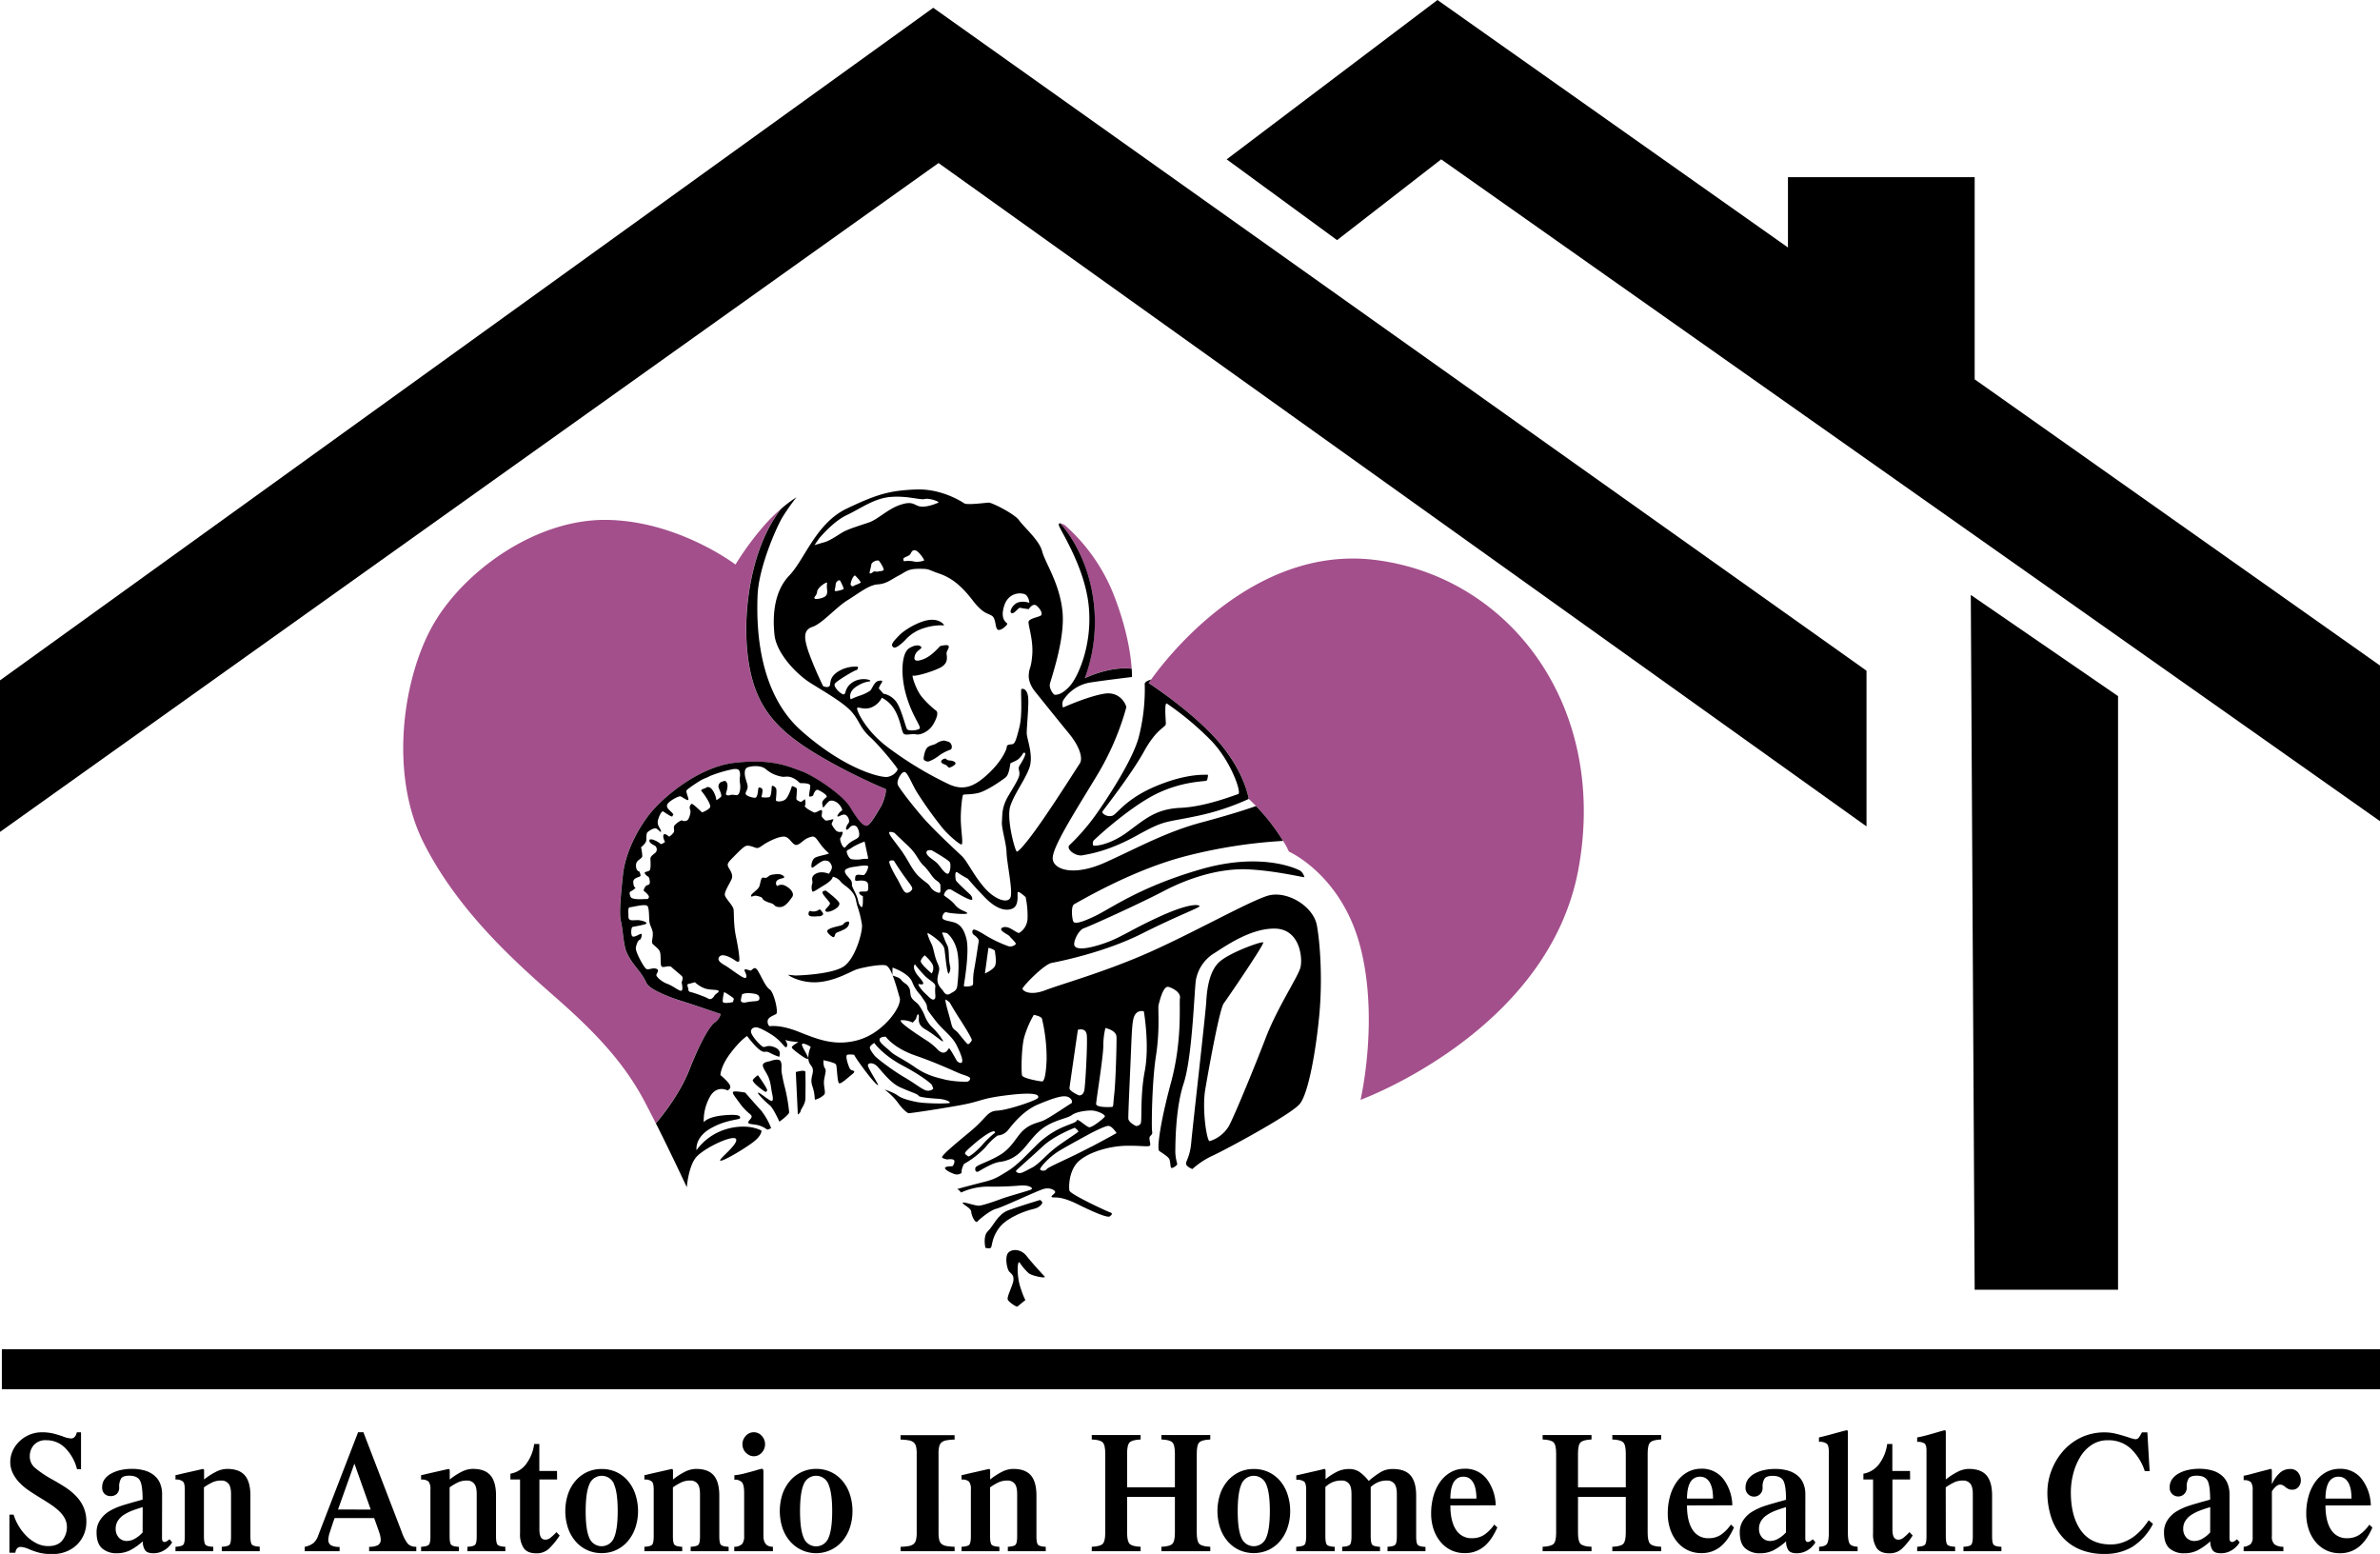 <svg xmlns="http://www.w3.org/2000/svg" viewBox="0 0 896.21 585.02">
  <g id="Layer_2" data-name="Layer 2">
    <g id="logo">
      <g>
        <g>
          <path d="M517.79,210.8c-45.84-5.69-78.51,36.9-84.3,45-.61.85-.92,1.32-.92,1.32S449.13,268,459,279.39s11.25,21.39,11.25,21.39,1.07,1,2.67,2.63a73.86,73.86,0,0,1,7.09,8.47c1.34,1.88,2.35,3.42,3.11,4.65a24.15,24.15,0,0,1,2.2,4.06s20,8.75,27,36.18,0,57.29,0,57.29,71-25.81,82.1-87.12S568.43,217.08,517.79,210.8Z" fill="#a34f8b"/>
          <path d="M401,197.73a4.92,4.92,0,0,0-1.84-.72h0s9.46,9.67,12.3,27.18a61,61,0,0,1-3,31.11s9.19-4.55,17.68-3.57c-.3-4.58-1.52-14-6.24-26.47A68.49,68.49,0,0,0,401,197.73Z" fill="#a34f8b"/>
          <path d="M333.29,296.94c-.91-.27-19.88-8.44-32.3-17.23s-17.92-18.13-19.6-34.17,1.39-39.5,12.72-54a67.48,67.48,0,0,0-6.16,6.07,111.34,111.34,0,0,0-11,14.93s-21.49-16.39-48.34-16.81S174.81,215,163.3,234.86s-17,56.3-3.7,82.59,35.57,45.69,50.08,58.46,25.32,24.2,32.93,38.57c1.43,2.71,2.89,5.55,4.32,8.37,0,0,8.44-9.48,12.56-20S267,386.65,269.05,385a5.7,5.7,0,0,0,2.3-3.21s-10.82-3.7-14.65-4.89-12.21-4.25-13.32-6.83a23,23,0,0,0-3.21-5c-.84-1.18-4-4.67-4.82-8.3s-.9-7.18-1.6-10,0-10.05.77-17.23,4.18-15.07,9.13-21.83,18.91-18.91,32.93-20.51,20.16,1.32,25,3.07,15.56,8.93,18.41,13.6,5,7.4,6.42,7,4.33-5.79,5.16-7.05S334.19,297.22,333.29,296.94Z" fill="#a34f8b"/>
        </g>
        <g>
          <path d="M280.62,411.35s-4-.77-4.53-.29.77,1.89,2.51,4.33a20.85,20.85,0,0,0,4,4.18c1.11,1.05-.21,1.68-.77,2.72s1.67.84,3.66,1.33a9.53,9.53,0,0,1,3.42,1.67s1.43-.34,1.43-.69a26.17,26.17,0,0,0-3.7-6.49C285.16,416.57,280.62,411.35,280.62,411.35Z"/>
          <path d="M288.85,410.61c.42-.53-3.45-5.83-3.45-5.83a8.45,8.45,0,0,0-1.9,1.75c-.47.77,3,3.42,4,4.08S288.44,411.13,288.85,410.61Z"/>
          <path d="M294.43,404.23c-.41-2.17.21-3.28-.48-4.68s-4.12,0-4.12,0-2.51.28-2.58,1.4,1.19,2.51,2.09,4.53,1.05,4.54,1.33,5.87.56,2.36.14,3.06-4.54-3.07-5.3-3.06,3,3.76,4.32,4.74,3.66,6.2,3.66,6.2,3.67-2.65,3.67-3.55a62.81,62.81,0,0,0-1.54-9.07C294.78,406.39,294.85,406.39,294.43,404.23Z"/>
          <path d="M299.67,403.6l.76,16s1-.62,1.05-1.32,1.74-2.44,1.81-4.68.07-8.92,0-10S299.67,403.6,299.67,403.6Z"/>
          <path d="M311.53,350.35c-.24.65,1,1.82,1.9,2.33s.84-.51,1.16-1.12,1.17-.56,3.35-1.68,1.77-2.73,1.77-2.73c0-.57-1.81.09-1.95.55s-1.07.75-2.7,1.12S311.76,349.7,311.53,350.35Z"/>
          <path d="M495.89,348.42c-1.33-7.32-11.44-13.39-18.63-11.16s-28,13.95-44.5,21.28-33.07,11.93-39.06,14.23-8.66.21-8.66-.56,8-9.14,11-9.7,20-4,33.91-11,22-9.83,21.75-10.39-3.63-1.26-15.13,4-14.51,8-21.7,10.33-9.9,1.81-10.32.42,1.53-5.72,3.62-6.42,20.37-8.93,30.07-14,21.14-8.58,31.46-8.16,21.62,3.21,21.48,2.93a4.7,4.7,0,0,0-1.39-2.3c-1-.7-14.51-7.33-37.6-.66s-33.83,14.75-39.83,17.61-7.81,2.93-8.23,2-1-5.79.42-6.49,20.5-12.2,40.39-17.65a190.6,190.6,0,0,1,38.21-6.15c-.76-1.23-1.77-2.77-3.11-4.65a73.86,73.86,0,0,0-7.09-8.47s-6.88,2.53-20.48,6.16S428,319.4,416.16,324.71s-19.32,2.72-19.74-1.26,7.25-16,16.11-30.62a102.58,102.58,0,0,0,11.58-26.46c.21-.44-1.95-6.26-8.3-5.21s-15.51,5.21-15.51,5.21a3.69,3.69,0,0,1,0-2.61A14.92,14.92,0,0,1,411,256.88c6.7-1,15.26-2,15.26-2s0-1.09-.09-3.11c-8.49-1-17.68,3.57-17.68,3.57a61,61,0,0,0,3-31.11C408.66,206.68,399.2,197,399.2,197h0c-.35,0-.58.18-.48.72.28,1.63,9.69,15.44,11.23,30.23s-4.05,26.92-7.05,30.27-5,3.35-5.65,3.35-2.09-2.3-1.95-3.77,5.79-16.6,4.81-27.34-6.62-18.69-7.67-22.88-6.83-9.07-8.65-11.65-10.32-6.7-11.37-6.7-8.16,1-9.28.28-8.72-5.65-18.41-5.23-14.51,1.74-26,7.26S303,210.66,297.22,216.66s-6.34,15.21-5.58,22.32,8.44,14.93,13.54,18.14,12.34,7.32,15.41,10.74,3.14,6.07,7.05,9.62S337.89,289,338,289.55s-1.39,2.51-3.77,2.93-16-2.72-32.57-17.44-16.81-40.11-16.39-50.85,7.18-25.74,9.27-29.3a80.73,80.73,0,0,1,5.37-7.67,46.05,46.05,0,0,0-5.75,4.32h0c-11.33,14.5-14.39,38-12.72,54s7.19,25.39,19.6,34.17,31.39,17,32.3,17.23-.84,5.58-1.68,6.84-3.69,6.63-5.16,7.05-3.56-2.31-6.42-7S306.5,292,301.62,290.25s-11-4.67-25-3.07-28,13.74-32.93,20.51-8.37,14.65-9.13,21.83-1.47,14.44-.77,17.23.77,6.35,1.6,10,4,7.12,4.82,8.3a23,23,0,0,1,3.21,5c1.11,2.58,9.48,5.65,13.32,6.83s14.65,4.89,14.65,4.89a5.7,5.7,0,0,1-2.3,3.21c-2.1,1.67-5.45,7.46-9.56,17.92s-12.56,20-12.56,20c6.14,12.17,11.65,24.07,11.65,24.07s.56-7.41,3.28-11,14.37-9.06,15.28-7.11-6.84,7.67-5.93,8.09,9.34-4.6,12.55-7.11,2.93-4.19,2.93-4.19-4.53-2.79-12.48-.77A21.46,21.46,0,0,0,262.28,433s-.77-4.54,5-8,11.23-3.41,11.37-4,.36-1.68-6-1.12S265,422.5,265,422.5a18.31,18.31,0,0,1,2.16-9.28c2.58-5,6.77-2.71,6.77-2.71s1.6-.56.9-2-3.55-3.77-3.55-3.77,0-3.27,3.83-8.3,6.21-6.41,6.21-6.41,2.86,3.9,4.88,5.3,1.68,0,3.63,1a21.7,21.7,0,0,0,3.56,1.54s1.25-2.37-1.61-3.56-3.55.14-4.46-.21-4.74-4.39-4.53-5.93,2-1.39,2-1.39,1.12-.14,5.51,2.58,5.23,5.65,5.93,4.74-.5-2.5-.56-2.58a13.63,13.63,0,0,0,2.72.56l2.3.28s-3.07,1.46-2.44,2.23,5.3,4.39,6,4.05a.2.2,0,0,0,.09-.2c0-1-2.95-5-2.25-5.45s3.21,1.11,3.21,1.11a10.29,10.29,0,0,0-.92,4.34,4.25,4.25,0,0,0,.92,2.57c2.09,2.51-.65,4.18.58,7.81S306.57,414,307,414a7.86,7.86,0,0,0,3.35-1.88c.77-.91-.42-3.28,0-5.72s.88-3.49.26-4.25-.54-3-.54-3,4.32.84,4.74,1.61.42,7.05,1.26,7.11,3.07-2,4.11-2.85,1.89-1.47,1.33-1.82-1.19-.07-1.74-1.39-1.61-4.54-.63-4.75a8.49,8.49,0,0,1,2.55.07s-.18.21,3.31,4.95,5.44,6.7,5.65,6.42-4.05-6.69-3.84-7.53,1.74-1,3.14.14,4.88,6.28,8.72,8.09,7,2.65,7.18,3.28,4.54,1,7.4,1.18,4.74,1.19,4.39,1.54-9.14.35-12.55-.35-5.65-1.39-7.05-2.44-5.58-2.58-4.67-2a23.6,23.6,0,0,1,4.95,5c1.54,2.16,3.35,3.69,3.91,3.69s10.39-1.39,19.25-3,7.25-2.52,18.34-3.84,11.58.21,11,1.12-11.23,4.53-15.21,4.74-3.91,2.58-10.11,7.74-11.45,9.47-10.68,10a4.3,4.3,0,0,0,2,.63s2.79-.49,2.57.84a2.65,2.65,0,0,1-.76,1.74s-2.79-.06-2.79.7,2.72,2,3.77,2.3,2.72-.21,2.51-.9.83-2.93.83-2.93a35.07,35.07,0,0,0,8.17-6.35,22.43,22.43,0,0,1,4.53-4.4,5.46,5.46,0,0,0,3.7-1.74c1.39-1.67,5.52-7.46,11.65-10s9.2-3.42,10.95-2.86,2.09,2.23,1.32,2.58-8.3,5.58-10.6,6.48-4.74,1.19-7.39,3.63-4.19,6.56-8.93,9.35-8.86,3.7-9.07,4.81.35,1.54.9,1.4,5.1-3.28,8.24-3.7a13.33,13.33,0,0,0,8.09-4c2.65-2.51,5.16-7,9.48-9.55s8-2.86,9.67-4.12,5.89-1.81,7.77-1.67,5.16,1.6,4.54,2.37-4.75,4.12-5.86,3.91-4.4-3.49-4.61-2.58-3.21,1.46-6.83,3.27a33.09,33.09,0,0,0-8.93,6.63c-3.21,3.07-6.56,6.91-10.33,9.21s-4.74,3-8.64,4-10.81,2.79-10.33,2.79,1.47,1.26,1.47,1.26a24.26,24.26,0,0,1,10.25-2.23,114.59,114.59,0,0,0,12.21-.42c3.28-.21,4.95,1.05,3.9,1.53s-8.71,2.58-11.16,3.49-6.83,2.44-8.37,2.58-6.55-1.81-6.21-1,3.14,1.88,3.21,3.34,1.54,4.47,2.31,3.63,4.67-4.18,7.11-4.81,15-6.56,17.65-7.4,4.67.56,4.53,1.19-2.09,1.61-1.11,1.88,3-.62,9.62,2.65,11.3,5.17,12.07,4.54,1.26-1.12,0-1.54-14.93-6.76-15.21-8.16-.27-7.88,3.77-11.3,11.72-5.51,17.86-5.58,8.65.63,8.79-.28-.7-2.65,0-3.35.9-1,.69-1.88-.13-18.07,1.47-28.32.63-18,1-19.25,1.68-7.4,3.84-6.7,4.54,2.3,4.19,4.26,1,15.55-3.35,31.66-5.3,25.19-4.46,25.81,3.2,2,3.76,3,.35,3.28.84,3.42,2.44-1.05,2.16-1.67a16.93,16.93,0,0,1-.7-4.68c.07-1.25-.14-15.55,3.14-25.46s4-34.8,4.61-38.92a14.91,14.91,0,0,1,7-10.18c3.77-2.38,13.67-9.49,22.95-9.21s10.32,11.16,9.42,14.65-8.65,15-13.05,26.43-11.93,29.72-13.95,33.35a12.83,12.83,0,0,1-7.18,5.58c-1.05.21-2.93-11.86-1.68-19.32s5.38-30.42,7-32.58,15.28-22.25,14.86-22.88-12.56,3.77-16.46,7.25-4.75,10.4-5,15-5.16,47.37-5.65,53-2.16,7.11-1.95,8.16,2.37,1.88,2.37,1.88a30.66,30.66,0,0,1,7.54-5c4.11-1.82,29.36-15.35,32.85-19.46s6.35-21.77,7.46-34.18S497.21,355.75,495.89,348.42ZM370,430.9c-2.42,2.74-4.93,4.55-5.3,4.46s-1.63-1.07-1.3-1.35-.47,0,3.16-3.13,8-6.17,8.18-4.49A36.41,36.41,0,0,0,370,430.9ZM308.39,202.78s5.23-6.42,10.46-8.86,10.25-6.35,16.6-6.84,11,1.23,12.76.79,5.58,1,5.17,1.3-4.12,1.82-6.63,1.54-2.72-2.3-7.6-.7-8.51,5.51-12,6.7-8,2.51-10.11,3.83-4.75,3.07-6.49,3.56-3.84,1.12-3.84,1.12ZM348,211a7.82,7.82,0,0,1-3.56.46,9.71,9.71,0,0,0-3.69-.2c-.46.23-.7-.5-.53-1s2.24-.91,2.65-1.78.91-1.61,2-1.23S347.94,210.38,348,211Zm-15.41,3.73c-.67.42-1.43.21-1.78.42s-1.4-.1-1.71,0-.77.67-1.4.77.28-2.09.38-3.28,2.58-2.09,3-1.39C331.16,211.29,333.29,214.36,332.63,214.77Zm-8.58,4.62c-.32.41-1.82.8-2.38,1.15s-.83.3-1.25-.22,1.07-4.18,1.71-3.52C322.13,216.8,324.36,219,324.05,219.39Zm-6.46,2.47c-.38.27-3.17,1-3.21.6s.21-1.09.35-2.42,1.47-1.76,1.64-1.43C316.37,218.61,318,221.57,317.59,221.86Zm-9.87.9c.32-1.74,3.84-3.93,3.77-3.24a9,9,0,0,0,0,2.51c.17,1.6-.18,2.3-1.18,2.82s-3.53,1.05-3.6.35S307.41,224.5,307.72,222.76Zm25.92,58.07c-7.89-6.14-11.23-13.6-10.82-14.23s2.24.77,5.1-.14a7.65,7.65,0,0,0,4.18-3.74,11.65,11.65,0,0,1,4.95,4.79c2,3.49,2.45,7.53,3.14,8.58s2.93.07,4.82.42,4.88-1.26,6.27-3.49,2.24-4.6,1.33-5.37a34.81,34.81,0,0,1-5.65-5.51c-2.09-2.72-3.77-8.09-3.14-7.75s6.07-1,10-2.85,2.52-4.82,2.66-5.73,1.11-1.88.76-2.58-2.79,0-3.07,0-3,3.7-6.48,5-3.63,0-3.07-1.61,2.37-2.23,2.37-2.79-1.53-1.6-4.53.21-3.42,10.19-1.12,18,5.79,11.65,4.95,12.34-4.11.91-4.67.21-2.16-7.74-4.12-10.39a7.68,7.68,0,0,0-4.81-3l-1.74-2a7.59,7.59,0,0,1,.9-1.82c.63-.9.63-1.32-1-1s-2.38,3-3.14,3.69a15.89,15.89,0,0,1-4.33,2c-1.74.63-3,1.25-3,1.25s-1.25-2.65,2.24-4.88,5.16-1.6,5.16-2.09-3.84-1.4-6.77.62-2.3,4.12-3.14,4.47-4.32-2.86-3.42-4.05,7.05-4.81,7.89-5A1,1,0,0,0,323,251a12.25,12.25,0,0,0-7.81,2.09c-3.28,2.37-2.16,4.67-2.93,5.3s-2.3-.07-2.3-.07a136.32,136.32,0,0,1-5.51-12.9c-1.6-4.89-2.19-8.17,1.49-9.42s8.76-7.25,13.16-10,8.16-5.8,11.44-6,5-1.82,7.81-3.28,3.42-2.58,7.67-2.58,3,.21,7.68,1.81,8.44,4.67,12.55,10.05,5.93,4.81,7.4,5.93,1,4.67,2.16,5.16,3.69-1.89,3.49-2.31-2.86-1.46-1.12-6.83,7.18-5,8.3-3.84a4.61,4.61,0,0,1,1.12,2.86,6.86,6.86,0,0,0-4.33-.14c-2,.77-3.49,3.7-2.3,4s2.44-2.23,3.28-2,3.14.49,3.14.49,1.53-2.51,3-1.25,2.3,3,1.6,3.62-4.46,1.12-4.67,2.38,1.81,6.83,1.39,12.34-1.11,4.54-1.32,7.68,2.16,6,2.16,6S398,270.65,402.42,276s5.37,9.69,4.18,11.44-8.51,13.39-14.51,22-8.65,11.23-9.21,11.16-4.11-12.48-2.37-17.37,5.51-9.65,7.12-14.21-.91-10.69-1-12.85.91-11.09.49-13.95-1.88-3-2.44-2.86.56,8.93-.84,14.51-1.81,6.27-2.93,6.34-1.88.35-1.81,1-1.68,5.09-6.7,9.83-9.21,7-15.28,4.12A134.33,134.33,0,0,1,333.64,280.83ZM353,362.51c-1.2-2.65-1.41-5.44-2.17-7s-2.1-4.6-1.33-4.19,5.79,3.56,6.14,6,1.05,10.88,1.81,8.93.28-2,0-4.32,0-4.68-.83-6.21-1.6-4-1.85-4.44,1.78,0,1.78,0,2.72,1.89,3.83,6.56.28,11.71.07,13.49-1.81,2.21-2.51,2.69-1.67.77-2.58-.63-2.72-2.57-2.3-5.36S354.23,365.16,353,362.51Zm-5.52,7.19c-.63-1.33-2-2.16-2.93-4.12s0-2.51,0-2.51a48.82,48.82,0,0,0,3.66,4.26c1.92,1.95,4.15,2.71,4,4.07a15,15,0,0,0,0,3.09c.06,1.07,0,1.77-.79,1.83s-2-1.39-3.23-2.51-2.82-3.41-2.27-3.34S348.14,371,347.52,369.7Zm-.77-7.67c-.07-1,1.5-2.38,1.5-2.38s2.9,2.52,3.17,4.12a3.77,3.77,0,0,1-.55,2.72S346.82,363.07,346.75,362Zm2.51-52.39c-4-4.32-10.5-12.63-11.13-14.16s1.26-4.78,2.41-4.85,2.51,3.7,4.57,7.29a147.74,147.74,0,0,0,10,14c2.08,2.49,6.21,6,6.94,6s.07-3.7-.17-8,.49-10.36.83-10.67,2.17,0,5.38-.63,9.13-4.75,10.6-5.93,1.67-5,1.85-5.28,1.5-.61,2.72-1.42a7.84,7.84,0,0,0,2.12-2.54c2-.66-.62,3.54-1.37,4.71s-.09,1.67-.09,3.11-1.3,3.54-4.05,8.14-2.32,7.3-2.55,9.86,1.65,8,1.75,11.74,2.34,14,1.54,16.67-5.79,1.22-9.91-3.52-6.35-9.84-8.47-11.87S353.27,314,349.26,309.64Zm7.37,19.28c-1.16-.47-2.23-2.28-3.39-3.63s-4.23-2.84-4.33-4.23,2-.93,2-.93,6.37,3.59,6.83,4.54S357.8,329.38,356.63,328.92Zm-19.76-15.35s1.58,1.58,5.07,4.84,3.76,5.48,5.9,7.48,3.17,4.42,4.7,5.49,1.67,1.53,1.63,2.46.28,2.42-.61,2.28a5,5,0,0,1-3.21-2.28c-1-1.53-1.62-1.39-4.27-3.85s-4-6.23-6.89-10.14-4.23-5.44-4.32-6.28S336.87,313.57,336.87,313.57ZM336.59,324s1.25,2.1,3.63,5.49,3.76,4.65,3.16,5.49-1.86,1.67-2.75.74-1.86-3.39-2.92-5.12-2.75-5-2.84-6S336.59,324,336.59,324Zm-11.67,13.35s.13,3.87-.31,4.09-.8-.65-1.06-1-.44-1.86-1-3.21-1.76-3.4-1.76-4.09a2.54,2.54,0,0,0-.33-1.68c-.42-.79-2.65-2.55-2.28-3.72s4.14-1.49,4.14-1.49,4.61-.88,4.61,0a5.59,5.59,0,0,1-1.49,3.12c-.56.37-3.12-.71-3.35.69s-.16,1.64.8,1.54,3.85-.46,4,1.4.09,2.46-.7,2.6-2.78-.21-2.67.55S324.92,337.38,324.92,337.38Zm.65-20.55s1.3,5.95,1.35,6.32-1.36.09-2.31.32a11.54,11.54,0,0,1-4.06,0c-.93-.23-1.86-2.46-1.68-3s.7-.41,2.09-1.45A25.43,25.43,0,0,1,325.57,316.83Zm-45.11-26.14c.09-1.53,1-1.72,1-1.72.18-.23,4.69-1.35,7,.7a12.49,12.49,0,0,0,5.86,2.74c1.11.28,2.18-.42,4.18.47s2.38,2,3.07,2,3.49-.09,3.54,1-.72,3.86-.34,4,1.41-.09,1.5-.56.84-2.28,1.77-1.9,4,2.09,3.11,2.79-1.53,1.53-1.53,1.95a6.5,6.5,0,0,0,.32,1.91c.14.09,1.21-1.49,2.05-2.23s2.23-.38,3.3.41,2.28,2.75,1.67,3a4,4,0,0,0-1.67,2c0,.38.89,0,.89,0s1.48-.92,2.37-.36,1.58,2.27.93,3.07-1.21,2.18-.7,2.41,1.21-1,1.58-1.19a1.71,1.71,0,0,1,2.14,0c.79.77,1.35,2.95.88,3.84s-2.28,1.31-3.72,2.56-1.35,1.86-2,1.4-1.63-3-1.16-3.54,1-2,.74-2.18-.79,0-.79,0a2.49,2.49,0,0,1-1.58-.47,9.63,9.63,0,0,1-1.72-2.51c0-.32.79-1.67.65-1.81s-2.74.84-3.16.32-1.12-.89-1.21-1.54.56-2.46-.37-2.22-2,1.16-2.65.83-3.76-1.86-3.3-2.55,0-2.47,0-2.42-1.49,1.07-1.49,1.07-1.63-.51-1.72-1.12.41-3.95,0-4.14-1.63-1.07-1.77-.51-1.25,3.77-2.32,4.74-3.63,1.07-3.63.33.42-3.72.05-4.42-1.59-1.35-1.63-.7-.14,3.68-.88,4a8.71,8.71,0,0,1-3,0s.6-2.42.37-2.93-1.49-1.21-1.58-.14-.33,3.25-1.12,3.3-3.77-.65-3.63-1.67,1.16-1.63.61-3.54S280.37,292.22,280.46,290.69ZM256.37,373c-1.11-.18-3-1.86-5.07-2.6s-4-2.51-4.13-3.21,1.44-1.91,0-2.46-3,.6-3.87,0-4.09-6.37-3.86-7.91.89-2.84,1.45-3,1.07-2.26.51-2.26-2.93,1.77-3.44.74-.19-3.16.18-3.3,5.21-.88,5.3-1.35-1.21-1-2.79-1.21-4,.7-4-1.25-.32-3.62.61-3.63,6.09-1.53,6.65-.32.46,3.72.6,5.48,1.21,3,1.3,4.51-.32,2.65-.28,3.58,2.52,2,3,3.63-.05,5,.69,5.49,2.79-.7,3.72.23,3.66,3,4,3.58-.27,2.14-.27,2.14S257.49,373.14,256.37,373Zm.37-64.12c-.37-.14-2.28,1.2-2.79,1.95s.19,1.77-.27,2.56A6.93,6.93,0,0,1,252,315s-1.72-1.58-2.14-.69.56,2.65.56,2.65-1.39,1.25-1.91.6-3.67-2.23-3.95-1.25,1.44,1.76,2.14,2.14a1.78,1.78,0,0,1,.23,2.46c-.6.61-2,1.35-2,2.32s.23,3.54-.23,4.33-2.65.41-1.72,1.55,1.34.64,1.58,1.85.28,2.09-.75,2.27-1.48,2.08-1.48,2.08,2.37,1.74,2,2.57-.65.52-2,.61-4.38.14-4.84-.79-.56-2,0-2.09a7,7,0,0,0,1.86-1.35s-.79-.14-.89-2.1,2.84-1.81,2.75-2.55a3.41,3.41,0,0,0-.48-1.49c-.13-.14-1.24-.14-1.24-2.33s2.37-2.32,2.37-3.53a20.17,20.17,0,0,0-.47-3.3,7.24,7.24,0,0,0,1.82-2c.37-.89,0-3,.56-3.58s2.51-1.85,3.35-1.46,2,2,1.76.9-1.58-2.09-1.12-4,1.49-3.53,1.91-3.35,3.4,2.42,3.54,1.81.69-.32,0-1.15-2.37-1.82-2-3.12,4.33-3.39,5-3.21,2.79,1.86,3,1.3-1-2.88-.7-3.49,4.56-3.39,5.68-4,2.32-.93,3.11-1.44a48.8,48.8,0,0,1,8.79-2.61c1.91-.23,2.38.24,2.56,1.54s-.33,1.77,0,3.77-.14,4-.84,4.37-1.62-.28-2.88.09-1.58-.19-1.58-.51,1-2.7.42-4-1.21-.7-2.1-.47a1.86,1.86,0,0,0-1,2.38c.39.83,1.19,2.69.86,3.2a7.06,7.06,0,0,1-1.77,1.31,9.11,9.11,0,0,0-1.16-3.35c-1-1.63-1.95-1.86-2.7-1.35s-2.42.6-1.63,1.44,3.68,5,3.12,5.95-2.84,1.91-3,1.91-3.4-3.39-4-3.21a1.82,1.82,0,0,0-.51,2.19c.42.56-.23,3.25-1,3.95A2,2,0,0,1,256.74,308.83Zm12.28,66c-.56.88-1.12,1.26-1.67,1.26s-1.16-.61-3.12-1.26a37.51,37.51,0,0,0-4.14-1.4.9.9,0,0,1-.88-1c0-.56-.79-1.91,0-2.05s2.46-.65,2.46-.65a11.33,11.33,0,0,0,3.82,2.37c2,.65,4.8.33,5.09.89S269.58,374,269,374.86Zm7.07,2.23c.23.14-.79.29-1.26.36s-2.51.39-2.69-.4a14,14,0,0,1,.55-3.59,28.35,28.35,0,0,1,3.4,2.21C276.65,376.26,275.86,377,276.09,377.09Zm8.42-.18a23.94,23.94,0,0,0-3.72.46c-.84.23-1.82-.09-1.82-.74a13.8,13.8,0,0,1,.51-2.37,6.74,6.74,0,0,1,3.26-.33c2.23.19,3.07.6,3.21,1.63S285.39,376.86,284.51,376.91Zm39.15,14.48c-9.07,2.72-15.76-.14-23-3s-10.67-2-10.95-2.09a2.45,2.45,0,0,1-.56-2.37c.35-1,2-1.61,3.07-2.16s-.83-8.44-2.44-9.35-3.7-6.28-4.81-7.53-1.82.62-2.44.48-2-.76-2.17-.28,1.26,2.31.49,3-5.72-3.49-8-4.75S270,361,271.07,360s3.83.28,5.37,1.33,1.32.77,1.81.63-.14-4.61-1.11-9.28-.7-8.86-.91-10.32-3.07-4.12-3.28-5.38,1.6-4,2.51-5.93-1-4-1.25-4.74-.49-1.18,1.25-2.93,4.26-4.46,5.37-4.88,2.72.35,3.84.7,2.23-.91,3.84-1.82,4.67-2.44,6.69-2.42,3,2.84,4.4,3.12,2.86-2,4.88-2.72,2.23-.7,4,1.81a22.44,22.44,0,0,0,3.61,4.05c.38.35-3.74.91-5.14,1.67s-1.74,3.84-1.09,3.77,3.25-2.72,4.79-2.68,2,.66,2.51,1.91-1.07,3.07-1.07,3.07-2.7-1.25-4.93,0-.91,2.79-1.3,3.7a4.35,4.35,0,0,0,0,2.86c.23.56,1.44-.42,4.65-2.37s3.07-3.08,3.07-3.08a5.24,5.24,0,0,1,2.86,1.68c.83,1.26,3.21,2.31,4.67,4.38s1.05,3,1.88,5.39a40.55,40.55,0,0,1,1.58,6.56c.39,2.09-2.13,12.06-6.46,15.48s-18.55,3.7-18.55,3.7-1.68-.14-2.58-.28,4.25,3.28,11,2.79,12.48-4.12,14.58-4.81,8.64-2,10.92-1.54c.93.2,1.83,1.73,2.63,3.68a18.07,18.07,0,0,1,0-2.84c.21.14,6,2,7.39,5.44s2.79,4.32,3.63,5.65,1.87,2.44,1.94,3.7.49,1.6,3.18,5.16,6.25,5.79,8,9.34,2.52,5.87,1.89,6.46-1.82-.6-1.82-.6-2.72-5-3-4.76-1.39,3.09-4,.72a24,24,0,0,0-5.14-4.12c-3.37-2.23-10.51-6.9-8.75-7.18a9.23,9.23,0,0,1,4.26.91,9.61,9.61,0,0,0,1.26-1.47c.07-.28.62-2.52,1-1.3s-1,3.31,2.58,5.37,7.18,5.55,6.52,4.16a24.17,24.17,0,0,0-4.21-5.16,12.34,12.34,0,0,1-2.7-4.37,19.56,19.56,0,0,0-2.33-4.07c-1-1.12-2.65-1.79-2.93-3.65s-.07-1.94-.83-3.09-1.77-1.28-2.66-2.47-3.13-1.4-3.3-1.79c1.15,2.82,2.1,6.53,2.68,8.42C339.85,378.77,332.73,388.67,323.66,391.39Zm24.28,18.81c-2.1-1.07-3.54-2.41-7.63-4.79s-10.42-7.16-11.11-8.14-1.82-2.37-1.63-3.06,1.63-1.59,1.63-1.59,3.16,4.52,10.69,8.52,10.37,6.6,10.79,7a4.87,4.87,0,0,1,.74,1.77A3,3,0,0,1,347.94,410.2Zm16.41-3a36.76,36.76,0,0,1-8.18-.7c-3.44-.88-7-1.53-11.63-4.74s-7.49-4.28-9.21-5.91-4.09-3.16-4.13-4.41,2.34-1.17,2.34-1.17,2.86,4.23,11.23,7.12,15.4,6.28,17,6.88,3.39,1,3.53,1.68S364.49,407.23,364.35,407.18Zm1.58-15.51c-.28.49-1,1.4-1.39,1.4s-2-2.1-3.55-4-2.17-1.12-2.8-3.84-2.79-9.34-2-8.92a7.4,7.4,0,0,1,1.46,1.11S359,379.88,361,383,366.21,391.18,365.93,391.67Zm8.72-28c-.77,1.46-3.77,2.79-3.77,2.79l1.33-9.7s2.44.7,2.44,1.26S375.42,362.23,374.65,363.7ZM380,349.33c-1.82-.79-3.49,0-2.89.88s2.75,1.77,3.12,2.33,2.7,2.6,2.23,2.93a2.82,2.82,0,0,1-2.79.74,48,48,0,0,1-8.65-4.14c-3.44-2.18-4.42-2.32-4.7-1.9a1.37,1.37,0,0,0,.56,1.9c.93.66,1.86,1.68,1.68,2.37s-.84,5.73-1.72,10.47.18,5.86-1.07,6.23-2.84.33-2.84,0,2.23-12.51,1-17.62-3.49-6-5.44-6.47-3.54-.65-3.63-1.58.79-2.37,1.67-2,8.05,1,7.68.28-2.79-.89-4.56-3.07-4.14-3.3-4.19-3.68,1-3.11,3-1.9,7.72,4.6,7.67,3.44-.55-1.54-1.86-2.75-4.27-3.95-4.37-4.51-.56-3.76.7-2.79a33.6,33.6,0,0,0,3.86,2.33s2.28,2.79,6.37,7,7.63,5.35,10.32,4.28,1.86-5.3,2.05-6.14,3,1.77,3,1.77a33,33,0,0,1,.72,8.32,6.66,6.66,0,0,1-3.11,5.16C383.23,351.42,381.79,350.12,380,349.33ZM394.11,399c-.28,6.79-1.11,8.14-1.72,8.14s-7.2-1.12-7.53-2.28-.28-9.95.75-14.14a37.54,37.54,0,0,1,3.67-8.64s2.88.46,3.11,1.53A64.48,64.48,0,0,1,394.11,399Zm14.19,11.49c-.42,2-1.72,1.86-1.86,1.91s-3.86-1.63-3.72-2.79,3.16-21.91,3.16-21.91,3-1,3.35,1.91S408.72,408.53,408.3,410.53Zm-19.77,29.13c-3.21,1.75-4.25,2.23-4.95,2s-1.18-.5-.91-.92,5.58-5,10-9.13,12.07-7,12.07-7,1.36,1.11,1.34,1.39-2.18,1.6-7.06,5S391.74,437.92,388.53,439.66Zm22.33-7.88c-8.17,4.33-16.2,7.6-16.72,8.44s-2.4.63-2.47,0,3.35-4.6,7.19-6.91,12-6.69,12-6.69,4.95-2.61,6.41-2.7,3.18,2.7,3.18,2.7S419,427.46,410.86,431.78Zm8.74-20c-.51,4.46-.23,4.93-.93,5s-5.95.28-5.91-1.16,2.65-17.48,2.7-21.72a28.63,28.63,0,0,1,.79-6.83s4.09.79,4.18,3.35S420.11,407.27,419.6,411.74Zm11.48-8.56c-1.86,9.72-.93,19-1.58,19.86a2.13,2.13,0,0,1-1.67.88c-.23,0-2.79-1.44-2.93-2.65s.6-15.76,1-25.86.6-12.55,1.9-13.9a2.84,2.84,0,0,1,2.93-.74S432.94,393.46,431.08,403.18Z"/>
          <path d="M412.81,306.5a79.43,79.43,0,0,1-10,11.58c-1.67,1.39,2.1,4.46,4.89,3.91s9.76-1.54,20.43-7.47,10.4-4.74,22.26-7.25a91,91,0,0,0,19.83-6.49s-1.4-9.95-11.25-21.39-26.42-22.23-26.42-22.23.31-.47.92-1.32h0s-2.55.66-2.41,1.7a72.33,72.33,0,0,1-2.3,20.16C426.27,286.69,416.37,301.48,412.81,306.5Zm26.2-34c0-1.32-.67-8.37.44-7.6A112.23,112.23,0,0,1,456,278.74c7.67,7.95,11.64,19.88,10.25,20.23s-12.14,4.74-21.69,5.16-13.61,4.46-20.23,9.28-12.28,5.23-12.63,4.88-.14-1.37,0-1.7,12.86-12.11,23-17.34,19.24-5,19.66-5.37.63-2.42.42-2.23-6.91-.84-19,4.11-15.07,10.81-17,11.37-4-.91-3.63-1.6,10.67-13.68,15.62-22.61S439.05,273.86,439,272.53Z"/>
          <path d="M386.58,472.86c-2.44-3.06-6.21-2.64-7.19-.83s-.13,5.93.7,6.76,1.67,1.33,1.53,3.14-2.5,6.21-2.16,7.26,3.35,2.93,3.63,2.72,3.06-2.51,3.06-2.51-.54-.49-1.94-4.82-1.19-10.46-.21-9.2a20.52,20.52,0,0,0,3.42,4c1.32,1,6.78,2.1,5.93,1.19C393.35,480.54,389,475.94,386.58,472.86Z"/>
          <path d="M392.49,452.75c0-.42-.82-1-.82-1s-8,2.42-12,3.9-5.67,6-7.67,7.86-.93,6.28-.93,6.28,1.39.37,2,0,.18-3.81,3.39-7.81,10.37-6.33,12.74-6.84S392.49,453.17,392.49,452.75Z"/>
          <path d="M357.56,289c.42-.11,2-.81,2.23-1.47s-1.08-1.22-2.23-1.25-1.29-.63-1.29-.63c-1-.24-2.23.73-1.78,1.39s1.29.67,1.78,1S357.14,289.13,357.56,289Z"/>
          <path d="M357.07,279.23c-1.53-.46-1.46-.49-2.4-.28a6.11,6.11,0,0,0-2.17,1c-1.11.62-1.81.48-3,1.22s-1.64,3.55-1.71,4.36,1.36,1.39,2.09,1.08a15.11,15.11,0,0,0,3.8-2.2,17.21,17.21,0,0,1,4.26-2.2C358.72,281.89,358.61,279.68,357.07,279.23Z"/>
          <path d="M349.89,233.4c-3.81.46-9.21,3.63-11.35,5.86s-2.18,2.42-2.51,3.07a1,1,0,0,0,.88,1.48c.7,0,2.38-1.2,4.1-3a15.46,15.46,0,0,1,7-4.37,21,21,0,0,1,7.49-1C355.47,235,353.7,232.93,349.89,233.4Z"/>
          <path d="M312.41,339.75c.65.93-1.68,2.19-1.63,3s1.49.6,2.79,0,2.61-1.58,2.51-2.65-5.07-4.81-5.07-4.81-1.53,0-1.3.86S311.76,338.82,312.41,339.75Z"/>
          <path d="M307.34,345c1.72-.14,1.4.09,2.35-.47s-1.05-2.23-1.05-2.23a3.61,3.61,0,0,1-3.53.65c-.19-.14-.7.37-.65,1.21S305.62,345.1,307.34,345Z"/>
          <path d="M295.9,333.57a3.05,3.05,0,0,0-3.26,0,1.52,1.52,0,0,1-.23-1.82c.61-1,2.51-1,2.84-1.35s-.84-1.53-2.93-1.3-2.19.24-3.16,1-1.44.15-2.05.33-.74,2.1-1.21,3.35-3.35,2.84-3.07,3.54.65-.42,2.37,0,1.77.65,2,1.11,1.3,1.07,3.07,1.58,1.06,1.4,3.25,1.49,3.72-2.37,4.74-3.72S297.81,334.59,295.9,333.57Z"/>
        </g>
      </g>
      <g>
        <polygon points="743.58 142.81 743.58 66.69 673.27 66.69 673.27 93.17 541.29 0 461.92 59.99 503.49 90.4 542.69 59.99 896.21 309.15 896.21 250.56 743.58 142.81"/>
        <polygon points="0 256.14 0 313.2 353.41 61.38 702.85 311.12 702.85 252.51 351.42 2.93 0 256.14"/>
        <polygon points="743.58 485.56 797.57 485.56 797.57 262.07 742.12 223.98 743.58 485.56"/>
      </g>
      <rect x="0.7" y="507.95" width="895.51" height="15.07"/>
      <g>
        <path d="M3.55,570.23H5.12a19.6,19.6,0,0,0,1.94,4.31,18.74,18.74,0,0,0,3,3.82,14.69,14.69,0,0,0,3.81,2.71,9.68,9.68,0,0,0,4.24,1c2.42,0,4.21-.71,5.36-2.15a7.93,7.93,0,0,0,1.72-5.11,6.58,6.58,0,0,0-.79-3.16,10.78,10.78,0,0,0-2.11-2.73,23.12,23.12,0,0,0-2.88-2.31q-1.55-1.07-4-2.55c-1.94-1.2-3.5-2.19-4.67-3a21.09,21.09,0,0,1-3.32-2.79,13.88,13.88,0,0,1-2.55-3.57,9.64,9.64,0,0,1-1-4.28,10.16,10.16,0,0,1,.94-4.28,11.61,11.61,0,0,1,2.61-3.6,12,12,0,0,1,3.81-2.44,11.72,11.72,0,0,1,4.45-.87,18,18,0,0,1,4.2.42c1.15.28,2.36.63,3.61,1.06a10.17,10.17,0,0,0,3.27.84c1.08,0,1.81-.78,2.17-2.32h1.58v13.89H29a17.23,17.23,0,0,0-4.38-7.91,9.83,9.83,0,0,0-7.12-3,5.92,5.92,0,0,0-4.75,1.8,6.4,6.4,0,0,0-1.54,4.31,5.58,5.58,0,0,0,2.06,4.37A41.17,41.17,0,0,0,19.71,557c2,1.12,3.63,2.1,5,3a22.86,22.86,0,0,1,3.81,3.12,14.55,14.55,0,0,1,2.91,4.24,13.53,13.53,0,0,1,1.09,5.57,12.29,12.29,0,0,1-.94,4.79,11.74,11.74,0,0,1-2.64,3.86,12.24,12.24,0,0,1-4.05,2.57,13.78,13.78,0,0,1-5.09.93,20.48,20.48,0,0,1-4.87-.48,27.18,27.18,0,0,1-3.9-1.32,9.27,9.27,0,0,0-3.21-.9c-1.13,0-1.82.73-2.06,2.19H3.55Z"/>
        <path d="M61,579.1c0,.95.32,1.42,1,1.42a1.76,1.76,0,0,0,.88-.32,6.81,6.81,0,0,0,.94-.71l1,1.16a8.42,8.42,0,0,1-3,3,7.73,7.73,0,0,1-4.05,1.12c-1.58,0-2.64-.4-3.18-1.22a5.77,5.77,0,0,1-.82-3.28A23.38,23.38,0,0,1,49,583.64a11,11,0,0,1-5,1.12,8.1,8.1,0,0,1-5.54-1.83c-1.4-1.22-2.09-3.22-2.09-6a8.06,8.06,0,0,1,1.33-4.66A10.87,10.87,0,0,1,41.05,569a22.72,22.72,0,0,1,4.33-2c1.49-.51,3.27-1,5.32-1.6q2.19-.58,3-.84,0-5.54-1.06-7.27c-.7-1.16-2.05-1.73-4-1.73q-2.25,0-3,1a5.81,5.81,0,0,0-.76,3.35,3.28,3.28,0,0,1-.9,2.51,3.31,3.31,0,0,1-2.3.83,3.28,3.28,0,0,1-2.3-.83,3.24,3.24,0,0,1-.91-2.51,5.12,5.12,0,0,1,.94-3.06A7.37,7.37,0,0,1,42,554.7a13.27,13.27,0,0,1,3.57-1.29,19.5,19.5,0,0,1,4.09-.42,17.77,17.77,0,0,1,4.41.52,10.21,10.21,0,0,1,3.64,1.67,7.93,7.93,0,0,1,2.45,3,10.62,10.62,0,0,1,.88,4.5Zm-7.27-11.7q-2.17.65-3.87,1.29a16.54,16.54,0,0,0-3.15,1.57,7.39,7.39,0,0,0-2.3,2.25,5.38,5.38,0,0,0-.85,3,4.79,4.79,0,0,0,1.18,3.35,4,4,0,0,0,3.12,1.28,6.11,6.11,0,0,0,3-.9,11.53,11.53,0,0,0,2.84-2.31Z"/>
        <path d="M83.51,584v-1.67c1.58-.09,2.55-.35,2.94-.8S87,580,87,578.33V562.51q0-2.89-1-4a3.35,3.35,0,0,0-2.67-1.12,7.83,7.83,0,0,0-3.33.67,22.23,22.23,0,0,0-3.21,1.9v18.39c0,1.67.2,2.74.58,3.19s1.36.71,2.94.8V584H66.08v-1.67c1.57-.09,2.55-.35,2.94-.8s.57-1.52.57-3.19V560.77c0-1.54-.23-2.56-.7-3a3.91,3.91,0,0,0-2.81-.74v-1.67a14.61,14.61,0,0,0,1.51-.32q1-.25,3.39-.78l3.51-.8c1.21-.28,1.86-.42,1.94-.42.28,0,.42.22.42.65V557a24.87,24.87,0,0,1,4.45-2.89,9.54,9.54,0,0,1,4.21-1.1q4.6,0,6.69,2.45T94.29,563v15.3c0,1.67.19,2.74.57,3.19s1.36.71,2.94.8V584Z"/>
        <path d="M139,584v-1.67a6.83,6.83,0,0,0,3.3-.61,2.3,2.3,0,0,0,1.06-2.16,9.16,9.16,0,0,0-.58-2.7c-.38-1.15-.86-2.5-1.42-4.05-.2-.56-.36-1-.48-1.28H126c-.17.47-.29.79-.37,1-.56,1.63-1,3.06-1.42,4.28a10.4,10.4,0,0,0-.58,2.79,2.34,2.34,0,0,0,1,2.16,6.46,6.46,0,0,0,3.24.61V584H114.75v-1.67a7.86,7.86,0,0,0,3.17-1.32,6.15,6.15,0,0,0,1.85-2.8l15.07-39h2l14.47,37.62a15.25,15.25,0,0,0,2.27,4.38,4.09,4.09,0,0,0,3.18,1.09V584Zm.6-15.69L133.45,551l-6.17,17.3Z"/>
        <path d="M176,584v-1.67c1.58-.09,2.56-.35,2.94-.8s.57-1.52.57-3.19V562.51q0-2.89-1-4a3.35,3.35,0,0,0-2.67-1.12,7.83,7.83,0,0,0-3.33.67,21.65,21.65,0,0,0-3.2,1.9v18.39c0,1.67.19,2.74.57,3.19s1.36.71,2.94.8V584H158.57v-1.67c1.57-.09,2.55-.35,2.94-.8s.57-1.52.57-3.19V560.77a4.7,4.7,0,0,0-.69-3,4,4,0,0,0-2.82-.74v-1.67a14.61,14.61,0,0,0,1.51-.32q1-.25,3.39-.78l3.51-.8c1.22-.28,1.86-.42,1.94-.42.28,0,.43.22.43.65V557a24.46,24.46,0,0,1,4.44-2.89A9.54,9.54,0,0,1,178,553q4.6,0,6.69,2.45t2.09,7.59v15.3c0,1.67.19,2.74.57,3.19s1.37.71,2.94.8V584Z"/>
        <path d="M209.78,557h-6.66v18.91c0,2.49.73,3.73,2.18,3.73a3,3,0,0,0,1.82-.58,22.72,22.72,0,0,0,2.3-2.12l.12-.13,1.21,1.29-.18.25a27.37,27.37,0,0,1-4,4.83,6.74,6.74,0,0,1-4.69,1.6q-3.21,0-4.63-1.89a9.31,9.31,0,0,1-1.42-5.63V557h-3.63v-2.19a9.36,9.36,0,0,0,5.75-3.41,16.13,16.13,0,0,0,3.2-7.78h1.94v10.16h6.66Z"/>
        <path d="M239.23,575.21a15.3,15.3,0,0,1-2.82,5,12.66,12.66,0,0,1-9.86,4.5,12.7,12.7,0,0,1-9.87-4.5,15.11,15.11,0,0,1-2.81-5,20.57,20.57,0,0,1,0-12.67,15.21,15.21,0,0,1,2.81-5,13,13,0,0,1,4.33-3.31,12.8,12.8,0,0,1,5.54-1.19,13.15,13.15,0,0,1,5.54,1.16,12.73,12.73,0,0,1,4.35,3.31,15,15,0,0,1,2.82,5.08,20.29,20.29,0,0,1,1,6.34A19.62,19.62,0,0,1,239.23,575.21Zm-8-16.49a5,5,0,0,0-9.26,0q-1.42,3.15-1.43,10.16T221.92,579a5,5,0,0,0,9.26,0q1.42-3.15,1.42-10.16T231.18,558.72Z"/>
        <path d="M260.08,584v-1.67c1.57-.09,2.55-.35,2.94-.8s.57-1.52.57-3.19V562.51c0-1.93-.32-3.27-1-4a3.31,3.31,0,0,0-2.66-1.12,7.83,7.83,0,0,0-3.33.67,22.23,22.23,0,0,0-3.21,1.9v18.39c0,1.67.19,2.74.58,3.19s1.36.71,2.93.8V584H242.65v-1.67c1.57-.09,2.55-.35,2.93-.8s.58-1.52.58-3.19V560.77c0-1.54-.23-2.56-.7-3a3.91,3.91,0,0,0-2.81-.74v-1.67a15.18,15.18,0,0,0,1.51-.32q1-.25,3.39-.78l3.51-.8c1.21-.28,1.86-.42,1.94-.42.28,0,.42.22.42.65V557a24.87,24.87,0,0,1,4.45-2.89,9.51,9.51,0,0,1,4.21-1.1c3.06,0,5.3.82,6.69,2.45s2.09,4.16,2.09,7.59v15.3c0,1.67.19,2.74.57,3.19s1.36.71,2.94.8V584Z"/>
        <path d="M276.49,584v-1.67a4.21,4.21,0,0,0,3-1.09,4.85,4.85,0,0,0,.73-3V562.13c0-2.06-.27-3.41-.82-4.06a3.6,3.6,0,0,0-2.87-1v-1.67a23.94,23.94,0,0,0,3.54-.61c1.31-.33,2.93-.76,4.87-1.32a18.3,18.3,0,0,1,2-.52c.36,0,.54.39.54,1.16V578.2q0,4.13,3.57,4.12V584Zm4.35-37.11a4.58,4.58,0,0,1,0-6.33,4,4,0,0,1,6,0,4.62,4.62,0,0,1,0,6.33,3.94,3.94,0,0,1-5.94,0Z"/>
        <path d="M320,575.21a15.3,15.3,0,0,1-2.82,5,13,13,0,0,1-19.73,0,15.3,15.3,0,0,1-2.82-5,20.76,20.76,0,0,1,0-12.67,15.41,15.41,0,0,1,2.82-5,13,13,0,0,1,4.33-3.31A12.8,12.8,0,0,1,307.3,553a13.07,13.07,0,0,1,5.53,1.16,12.67,12.67,0,0,1,4.36,3.31,15,15,0,0,1,2.82,5.08,20.29,20.29,0,0,1,1,6.34A19.62,19.62,0,0,1,320,575.21Zm-8.05-16.49a5,5,0,0,0-9.27,0c-.94,2.1-1.42,5.49-1.42,10.16s.48,8.06,1.42,10.16a5,5,0,0,0,9.27,0c.94-2.1,1.42-5.49,1.42-10.16S312.87,560.82,311.93,558.72Z"/>
        <path d="M353.42,577.05a10.9,10.9,0,0,0,.27,2.73,2.85,2.85,0,0,0,.91,1.51,4,4,0,0,0,1.76.74,19.44,19.44,0,0,0,3.11.29V584H339.13v-1.67a19.19,19.19,0,0,0,3.15-.29,4.06,4.06,0,0,0,1.73-.74,2.92,2.92,0,0,0,.91-1.51,10.9,10.9,0,0,0,.27-2.73V547.2a11,11,0,0,0-.27-2.73A2.92,2.92,0,0,0,344,543a4.09,4.09,0,0,0-1.76-.74,19.59,19.59,0,0,0-3.12-.29v-1.67h20.34v1.67a19.16,19.16,0,0,0-3.14.29,4,4,0,0,0-1.73.74,2.85,2.85,0,0,0-.91,1.51,11,11,0,0,0-.27,2.73Z"/>
        <path d="M379.51,584v-1.67c1.57-.09,2.55-.35,2.93-.8s.58-1.52.58-3.19V562.51c0-1.93-.32-3.27-1-4a3.32,3.32,0,0,0-2.66-1.12,7.83,7.83,0,0,0-3.33.67,22.23,22.23,0,0,0-3.21,1.9v18.39c0,1.67.19,2.74.58,3.19s1.36.71,2.93.8V584H362.08v-1.67c1.57-.09,2.55-.35,2.93-.8s.58-1.52.58-3.19V560.77a4.69,4.69,0,0,0-.7-3,3.91,3.91,0,0,0-2.81-.74v-1.67a15.18,15.18,0,0,0,1.51-.32q1-.25,3.39-.78l3.51-.8c1.21-.28,1.86-.42,1.94-.42.28,0,.42.22.42.65V557a24.52,24.52,0,0,1,4.45-2.89,9.47,9.47,0,0,1,4.21-1.1q4.59,0,6.68,2.45c1.4,1.63,2.09,4.16,2.09,7.59v15.3c0,1.67.19,2.74.58,3.19s1.36.71,2.93.8V584Z"/>
        <path d="M424.42,563.54v13.51c0,2.18.34,3.59,1,4.21s2,1,4.09,1.06V584h-18.4v-1.67c2.05-.09,3.42-.44,4.08-1.06s1-2,1-4.21V547.2c0-2.18-.33-3.59-1-4.21s-2-1-4.08-1.06v-1.67h18.4v1.67c-2.06.09-3.42.44-4.09,1.06s-1,2-1,4.21v12.74h18V547.2c0-2.18-.33-3.59-1-4.21s-2-1-4.08-1.06v-1.67h18.4v1.67c-2.06.09-3.42.44-4.09,1.06s-1,2-1,4.21v29.85c0,2.18.34,3.59,1,4.21s2,1,4.09,1.06V584h-18.4v-1.67c2.05-.09,3.42-.44,4.08-1.06s1-2,1-4.21V563.54Z"/>
        <path d="M484.8,575.21a15.11,15.11,0,0,1-2.81,5,12.84,12.84,0,0,1-4.33,3.31,13.49,13.49,0,0,1-11.08,0,12.94,12.94,0,0,1-4.33-3.31,15.29,15.29,0,0,1-2.81-5,20.57,20.57,0,0,1,0-12.67,15.39,15.39,0,0,1,2.81-5,13.21,13.21,0,0,1,4.33-3.31,12.84,12.84,0,0,1,5.54-1.19,13.09,13.09,0,0,1,5.54,1.16,12.76,12.76,0,0,1,4.36,3.31,14.86,14.86,0,0,1,2.81,5.08,20,20,0,0,1,1,6.34A19.36,19.36,0,0,1,484.8,575.21Zm-8.05-16.49a5,5,0,0,0-9.26,0q-1.42,3.15-1.42,10.16T467.49,579a5,5,0,0,0,9.26,0q1.42-3.15,1.42-10.16T476.75,558.72Z"/>
        <path d="M505.41,584v-1.67c1.58-.09,2.56-.35,2.94-.8s.57-1.52.57-3.19V562.51q0-2.89-1-4a3.35,3.35,0,0,0-2.67-1.12,8.63,8.63,0,0,0-3.51.64,9.33,9.33,0,0,0-2.66,1.8v18.46c0,1.71.19,2.8.57,3.25s1.37.71,2.94.8V584H488.1v-1.67c1.7-.09,2.75-.35,3.15-.8s.6-1.54.6-3.25V560.9c0-1.58-.24-2.61-.72-3.08a4.57,4.57,0,0,0-3-.71v-1.67c.69-.13,1.67-.35,2.94-.65l4.39-1c1.29-.29,2.14-.5,2.57-.61l.69-.16c.29,0,.43.26.43.77v3.09a23.13,23.13,0,0,1,4.36-2.83,10.05,10.05,0,0,1,4.42-1,7,7,0,0,1,4,1.1,17.28,17.28,0,0,1,3.48,3.4l.12-.12a31.18,31.18,0,0,1,4.66-3.38,8.87,8.87,0,0,1,4.3-1q4.6,0,6.69,2.45t2.09,7.59v15.3c0,1.67.19,2.74.57,3.19s1.37.71,2.94.8V584H522.48v-1.67c1.58-.09,2.56-.35,2.94-.8s.57-1.52.57-3.19V562.51q0-2.89-1-4a3.35,3.35,0,0,0-2.67-1.12,8.52,8.52,0,0,0-3.42.64,10,10,0,0,0-2.75,1.8v18.46c0,1.71.19,2.8.57,3.25s1.37.71,2.94.8V584Z"/>
        <path d="M546.15,566.76c0,3.94.7,7,2.09,9.13a6.8,6.8,0,0,0,6.08,3.21,8.12,8.12,0,0,0,4.57-1.28,14.67,14.67,0,0,0,3.79-3.86l1.15,1.09a27.82,27.82,0,0,1-1.91,3.6,16,16,0,0,1-2.51,3.06,11.06,11.06,0,0,1-7.87,3,11.71,11.71,0,0,1-5.21-1.15,12,12,0,0,1-4-3.22,14.81,14.81,0,0,1-2.55-4.76,18.55,18.55,0,0,1-.87-5.72,23.54,23.54,0,0,1,.94-6.85,16.82,16.82,0,0,1,2.63-5.37,12.19,12.19,0,0,1,4-3.48,10.63,10.63,0,0,1,5-1.22,10.09,10.09,0,0,1,8.38,3.89,17,17,0,0,1,3.36,9.88Zm9.81-2.58a18.69,18.69,0,0,0-.22-2.95,9.66,9.66,0,0,0-.75-2.61,5.11,5.11,0,0,0-1.51-1.93,3.92,3.92,0,0,0-2.43-.74,4,4,0,0,0-2.45.74,4.66,4.66,0,0,0-1.51,1.93,10.42,10.42,0,0,0-.73,2.61,20,20,0,0,0-.21,2.95Z"/>
        <path d="M594.21,563.54v13.51c0,2.18.33,3.59,1,4.21s2,1,4.09,1.06V584H580.89v-1.67c2.06-.09,3.42-.44,4.09-1.06s1-2,1-4.21V547.2c0-2.18-.33-3.59-1-4.21s-2-1-4.09-1.06v-1.67H599.3v1.67c-2.06.09-3.42.44-4.09,1.06s-1,2-1,4.21v12.74h18V547.2c0-2.18-.33-3.59-1-4.21s-2-1-4.08-1.06v-1.67h18.4v1.67c-2.06.09-3.42.44-4.09,1.06s-1,2-1,4.21v29.85c0,2.18.33,3.59,1,4.21s2,1,4.09,1.06V584h-18.4v-1.67c2.05-.09,3.42-.44,4.08-1.06s1-2,1-4.21V563.54Z"/>
        <path d="M635.25,566.76c0,3.94.7,7,2.09,9.13a6.8,6.8,0,0,0,6.08,3.21,8.12,8.12,0,0,0,4.57-1.28,14.67,14.67,0,0,0,3.79-3.86l1.15,1.09a26.64,26.64,0,0,1-1.91,3.6,16,16,0,0,1-2.51,3.06,11.06,11.06,0,0,1-7.87,3,11.71,11.71,0,0,1-5.21-1.15,12,12,0,0,1-4-3.22,14.6,14.6,0,0,1-2.54-4.76,18.26,18.26,0,0,1-.88-5.72,23.54,23.54,0,0,1,.94-6.85,16.82,16.82,0,0,1,2.63-5.37,12.19,12.19,0,0,1,4-3.48,10.63,10.63,0,0,1,5-1.22,10.09,10.09,0,0,1,8.38,3.89,17,17,0,0,1,3.36,9.88Zm9.81-2.58a20,20,0,0,0-.21-2.95,10,10,0,0,0-.76-2.61,5,5,0,0,0-1.51-1.93,3.92,3.92,0,0,0-2.43-.74,4,4,0,0,0-2.45.74,4.66,4.66,0,0,0-1.51,1.93,10.42,10.42,0,0,0-.73,2.61,20,20,0,0,0-.21,2.95Z"/>
        <path d="M679.8,579.1c0,.95.32,1.42,1,1.42a1.82,1.82,0,0,0,.88-.32,7.47,7.47,0,0,0,.94-.71l1,1.16a8.31,8.31,0,0,1-3,3,7.74,7.74,0,0,1-4.06,1.12c-1.57,0-2.63-.4-3.17-1.22a5.77,5.77,0,0,1-.82-3.28,23.65,23.65,0,0,1-4.75,3.38,11,11,0,0,1-5.06,1.12,8.12,8.12,0,0,1-5.54-1.83q-2.09-1.83-2.09-6a8.06,8.06,0,0,1,1.34-4.66,10.66,10.66,0,0,1,3.42-3.22,22.93,22.93,0,0,1,4.32-2c1.5-.51,3.27-1,5.33-1.6q2.18-.58,3-.84c0-3.69-.36-6.11-1.06-7.27s-2.05-1.73-4-1.73c-1.49,0-2.49.34-3,1a5.73,5.73,0,0,0-.76,3.35,3.24,3.24,0,0,1-.91,2.51,3.22,3.22,0,0,1-5.51-2.51,5.19,5.19,0,0,1,.94-3.06,7.46,7.46,0,0,1,2.54-2.18,13.21,13.21,0,0,1,3.58-1.29,19.47,19.47,0,0,1,4.08-.42,17.8,17.8,0,0,1,4.42.52,10.24,10.24,0,0,1,3.63,1.67,7.75,7.75,0,0,1,2.45,3,10.47,10.47,0,0,1,.88,4.5Zm-7.26-11.7c-1.45.43-2.75.86-3.88,1.29a16.16,16.16,0,0,0-3.14,1.57,7.39,7.39,0,0,0-2.3,2.25,5.38,5.38,0,0,0-.85,3,4.74,4.74,0,0,0,1.18,3.35,4,4,0,0,0,3.12,1.28,6.11,6.11,0,0,0,3-.9,11.57,11.57,0,0,0,2.85-2.31Z"/>
        <path d="M685,584v-1.67c1.57-.09,2.58-.47,3-1.16s.67-2.1.67-4.24V546.69c0-1.59-.24-2.63-.73-3.12a4.26,4.26,0,0,0-3-.74v-1.67c.44-.09,1.21-.27,2.3-.55s2.56-.67,4.42-1.19l2-.54c1.09-.28,1.68-.42,1.76-.42.28,0,.42.21.42.64v37.82c0,2.14.23,3.56.67,4.24s1.45,1.07,3,1.16V584Z"/>
        <path d="M719.27,557h-6.66v18.91c0,2.49.73,3.73,2.18,3.73a2.94,2.94,0,0,0,1.81-.58,20.73,20.73,0,0,0,2.3-2.12l.13-.13,1.21,1.29-.18.25a27.37,27.37,0,0,1-4,4.83,6.74,6.74,0,0,1-4.69,1.6q-3.21,0-4.63-1.89a9.31,9.31,0,0,1-1.42-5.63V557h-3.64v-2.19a9.33,9.33,0,0,0,5.75-3.41,16,16,0,0,0,3.21-7.78h1.94v10.16h6.66Z"/>
        <path d="M732.71,578.33c0,1.67.19,2.74.57,3.19s1.36.71,2.94.8V584H721.93v-1.67c1.57-.09,2.55-.35,2.94-.8s.57-1.54.57-3.25V546.11q0-2.05-.72-2.67a4.62,4.62,0,0,0-2.79-.61v-1.67c1-.17,2.19-.44,3.54-.8s3-.83,4.87-1.39c1.22-.34,1.86-.51,1.94-.51.28,0,.43.23.43.71V557a24.46,24.46,0,0,1,4.44-2.89,9.54,9.54,0,0,1,4.21-1.1q4.6,0,6.69,2.45t2.09,7.59v15.3c0,1.67.19,2.74.57,3.19s1.37.71,2.94.8V584H739.36v-1.67c1.58-.09,2.56-.35,2.94-.8s.58-1.52.58-3.19V562.51c0-1.93-.33-3.27-1-4a3.35,3.35,0,0,0-2.67-1.12,7.83,7.83,0,0,0-3.33.67,22.73,22.73,0,0,0-3.2,1.9Z"/>
        <path d="M810.73,573.7a22.32,22.32,0,0,1-7.66,8.59,20.24,20.24,0,0,1-10.8,2.73,23.22,23.22,0,0,1-8.93-1.64,18.19,18.19,0,0,1-6.72-4.73,21,21,0,0,1-4.21-7.39,29.9,29.9,0,0,1-1.45-9.52,23.14,23.14,0,0,1,1.42-7.81,24,24,0,0,1,4.21-7.3,21,21,0,0,1,6.87-5.37,20.49,20.49,0,0,1,9.23-2,17.78,17.78,0,0,1,4.21.55c1.51.36,3.16.84,4.93,1.44a16.58,16.58,0,0,0,2.18.58,1.59,1.59,0,0,0,1.27-.48,12.53,12.53,0,0,0,1.27-2.09h2.06l.85,14.6h-1.82a20.39,20.39,0,0,0-5.35-8.55,12.31,12.31,0,0,0-8.57-3.09,10.77,10.77,0,0,0-6.11,1.77,14.13,14.13,0,0,0-4.39,4.69,23.38,23.38,0,0,0-2.57,6.34,27.63,27.63,0,0,0-.85,6.75q0,9.13,3.78,14.41t11.23,5.27a13.38,13.38,0,0,0,5.15-1,15.85,15.85,0,0,0,4.08-2.37,22.08,22.08,0,0,0,2.88-2.8,36.51,36.51,0,0,0,2.18-2.93Z"/>
        <path d="M839.54,579.1c0,.95.32,1.42,1,1.42a1.82,1.82,0,0,0,.88-.32,7.47,7.47,0,0,0,.94-.71l1,1.16a8.31,8.31,0,0,1-3,3,7.74,7.74,0,0,1-4.06,1.12c-1.57,0-2.63-.4-3.17-1.22a5.77,5.77,0,0,1-.82-3.28,23.65,23.65,0,0,1-4.75,3.38,11,11,0,0,1-5.06,1.12,8.12,8.12,0,0,1-5.54-1.83q-2.08-1.83-2.08-6a8.06,8.06,0,0,1,1.33-4.66A10.66,10.66,0,0,1,819.6,569a22.72,22.72,0,0,1,4.33-2c1.49-.51,3.26-1,5.32-1.6q2.18-.58,3-.84c0-3.69-.36-6.11-1.06-7.27s-2.05-1.73-4-1.73c-1.49,0-2.49.34-3,1a5.73,5.73,0,0,0-.76,3.35,3.24,3.24,0,0,1-.91,2.51,3.22,3.22,0,0,1-5.51-2.51,5.19,5.19,0,0,1,.94-3.06,7.5,7.5,0,0,1,2.55-2.18,13,13,0,0,1,3.57-1.29,19.47,19.47,0,0,1,4.08-.42,17.8,17.8,0,0,1,4.42.52,10.24,10.24,0,0,1,3.63,1.67,7.75,7.75,0,0,1,2.45,3,10.47,10.47,0,0,1,.88,4.5Zm-7.26-11.7c-1.45.43-2.75.86-3.88,1.29a16.45,16.45,0,0,0-3.14,1.57,7.39,7.39,0,0,0-2.3,2.25,5.38,5.38,0,0,0-.85,3,4.74,4.74,0,0,0,1.18,3.35,4,4,0,0,0,3.12,1.28,6.08,6.08,0,0,0,3-.9,11.57,11.57,0,0,0,2.85-2.31Z"/>
        <path d="M844.87,584v-1.67a4.85,4.85,0,0,0,2.66-1.06,3.76,3.76,0,0,0,.73-2.67V561a4.78,4.78,0,0,0-.67-3,3.64,3.64,0,0,0-2.72-.74v-1.67c.77-.13,1.71-.35,2.84-.65l4.06-1.09,2.42-.61a6.83,6.83,0,0,1,1-.23c.2,0,.3.32.3,1v4.56h.12a12.19,12.19,0,0,1,2.73-3.92,5.62,5.62,0,0,1,4-1.61,3.67,3.67,0,0,1,3,1.29,4.64,4.64,0,0,1,1.06,3,3.62,3.62,0,0,1-.91,2.51,2.93,2.93,0,0,1-2.3,1,3.26,3.26,0,0,1-1.51-.29,8.17,8.17,0,0,1-1.15-.74,1.5,1.5,0,0,0-.31-.26,2.93,2.93,0,0,0-1.57-.64,2.48,2.48,0,0,0-1.6.71,8.22,8.22,0,0,0-1.55,1.86v16.85a3.81,3.81,0,0,0,1,3.09,5.52,5.52,0,0,0,3.33.9V584Z"/>
        <path d="M875.68,566.76c0,3.94.7,7,2.09,9.13a6.8,6.8,0,0,0,6.08,3.21,8.12,8.12,0,0,0,4.57-1.28A14.65,14.65,0,0,0,892.2,574l1.15,1.09a26.61,26.61,0,0,1-1.9,3.6,16.37,16.37,0,0,1-2.51,3.06,11.06,11.06,0,0,1-7.87,3,11.68,11.68,0,0,1-5.21-1.15,11.86,11.86,0,0,1-4-3.22,14.62,14.62,0,0,1-2.55-4.76,18.55,18.55,0,0,1-.87-5.72,23.89,23.89,0,0,1,.93-6.85,17,17,0,0,1,2.64-5.37,12.19,12.19,0,0,1,4-3.48,10.6,10.6,0,0,1,5-1.22,10.09,10.09,0,0,1,8.38,3.89,17,17,0,0,1,3.36,9.88Zm9.8-2.58a20,20,0,0,0-.21-2.95,9.66,9.66,0,0,0-.75-2.61,5,5,0,0,0-1.52-1.93,3.87,3.87,0,0,0-2.42-.74,4,4,0,0,0-2.45.74,4.58,4.58,0,0,0-1.51,1.93,10,10,0,0,0-.73,2.61,20,20,0,0,0-.21,2.95Z"/>
      </g>
    </g>
  </g>
</svg>
